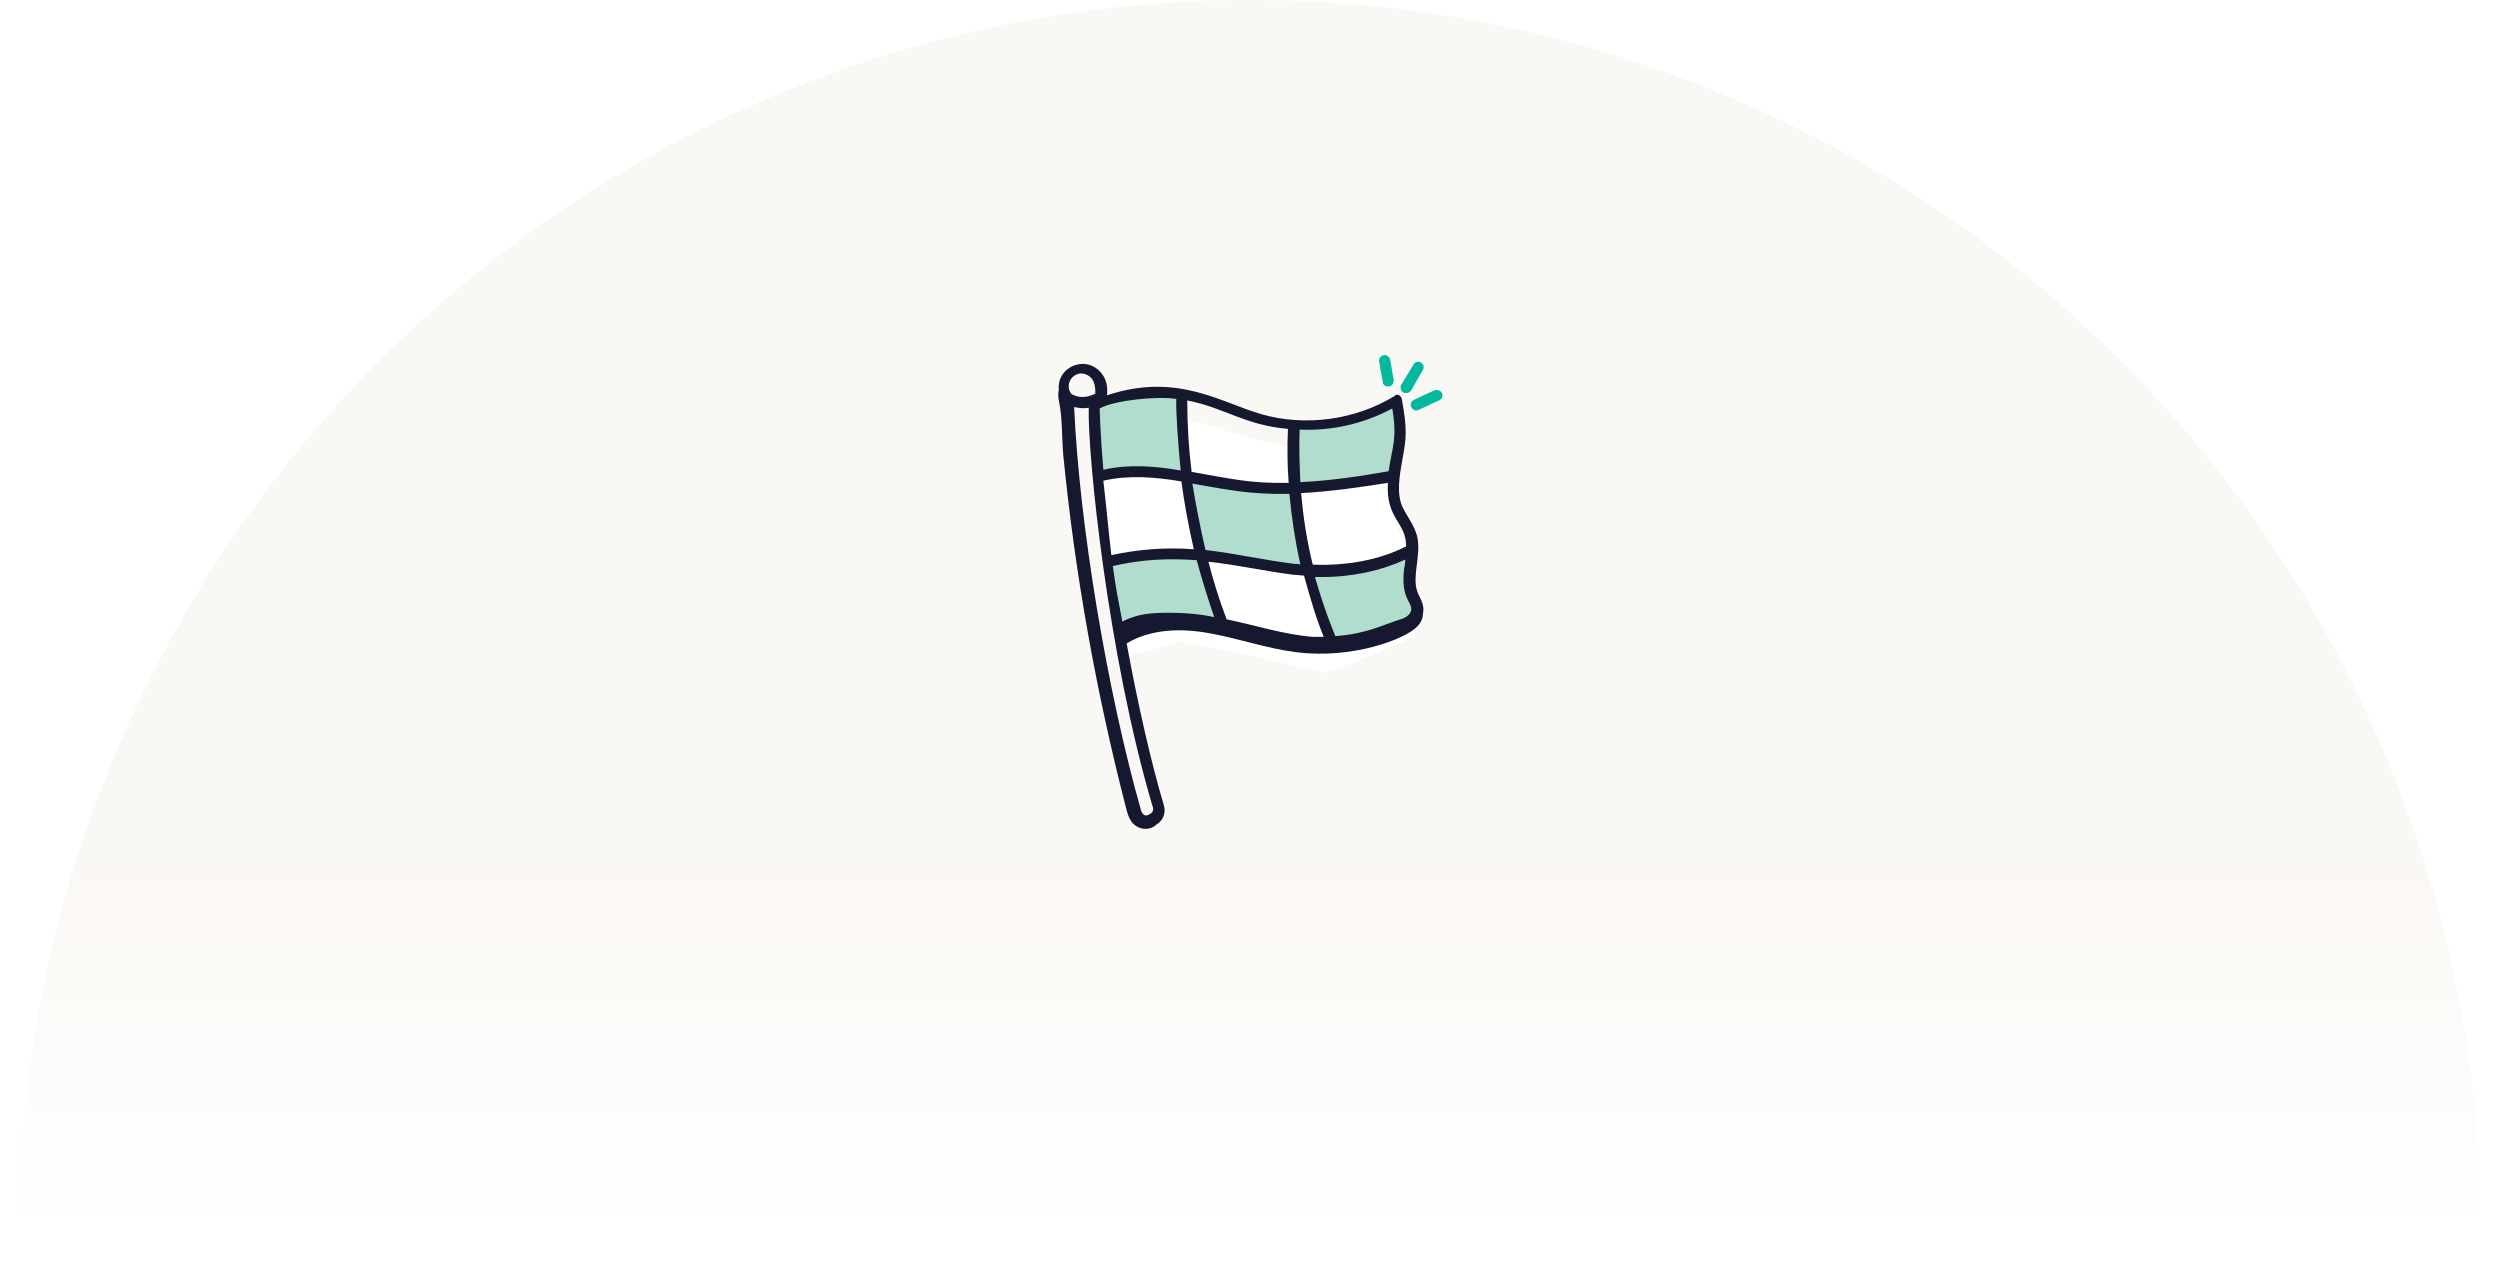 <svg xmlns="http://www.w3.org/2000/svg" width="524" height="266" viewBox="0 0 524 266" fill="none"><g opacity="0.8" filter="url(#filter0_d_19_840)"><path d="M520 258C520 189.574 492.818 123.951 444.434 75.567C396.049 27.182 330.426 5.16601e-06 262 0C193.574 -5.166e-06 127.951 27.182 79.567 75.566C31.182 123.951 4 189.574 4 258L520 258Z" fill="url(#paint0_linear_19_840)"></path></g><path d="M235 138L229 90.5L246 87L262.5 92L273.5 94.5L282.5 93L292.5 89.5L293.5 94.5L292.5 100V110L294.5 114.5L295.5 119L294.5 127L296.5 129.5V133.5L283.5 139L277.5 141L260.5 137L247.5 134.5L235 138Z" fill="white"></path><path d="M230 100.001L229.5 84.501C233.1 80.901 243.333 81.668 248 82.501V90.501L248.5 100.001L233.5 99.001L230 100.001Z" fill="#B1DDCF"></path><path d="M272 102.5L271.5 89.5L279 88.5L284.5 87.5L292.5 84L293.5 89.5V92.5C293.167 94 292.5 97.1 292.5 97.5C292.5 97.9 292.167 99.333 292 100H289L272 102.5Z" fill="#B1DDCF"></path><path d="M251.5 116.5L248.5 100L271 102L274 119.5L251.5 116.5Z" fill="#B1DDCF"></path><path d="M286.5 119L274.5 119.5L278.5 132.5V135.5L289.5 133.5L297 128.5L295 122.5L296 115L286.5 119Z" fill="#B1DDCF"></path><path d="M234.5 134L232 118L241.5 116.5H251.5L256.5 131.5L239.5 130.5L234.5 134Z" fill="#B1DDCF"></path><path d="M293.812 83.624C295.035 90.2 294.729 92.035 293.965 96.165C293.353 99.682 292.588 103.659 294.118 106.565C295.035 108.4 296.412 110.082 297.024 112.377C297.941 116.2 295.953 120.635 297.024 123.847C297.329 125.071 298.706 126.447 298.247 128.588C298.247 129.659 297.788 130.577 297.024 131.341C294.576 133.941 283.412 138.224 271.635 136.694C265.518 135.929 259.553 133.788 253.435 132.718C247.624 131.647 241.2 131.8 236.153 134.859C238.294 146.635 241.2 159.635 243.953 168.812C244.412 170.341 243.8 172.024 242.424 172.788C242.118 173.094 241.659 173.4 241.2 173.553C239.824 174.012 238.294 173.553 237.376 172.482C236.612 171.565 236.306 170.494 236 169.271C229.729 144.953 225.294 120.177 222.847 95.247C222.541 91.424 222.694 87.447 221.929 83.93C221.776 83.165 221.776 82.4 221.929 81.635C221.624 78.577 224.071 76.435 226.671 76.282C228.659 76.129 230.494 77.353 231.412 79.035C232.024 80.106 232.176 81.635 232.024 82.859C246.706 77.965 255.882 84.388 264.447 86.835C273.624 89.435 284.024 88.059 292.282 83.012C292.741 82.4 293.659 82.859 293.812 83.624V83.624ZM290.906 101.212C284.941 102.129 278.824 103.047 272.706 103.353C273.165 108.4 273.929 113.447 275.153 118.341C282.494 118.647 289.376 117.271 294.729 114.518C294.729 109.318 290.447 108.859 290.906 101.212V101.212ZM275.153 133.482C275.918 133.482 276.682 133.482 277.447 133.482C275.765 129.353 274.541 125.071 273.318 120.635C272.553 120.635 271.941 120.482 271.176 120.482C265.059 119.718 260.012 118.494 253.282 117.729C254.353 121.859 255.576 125.835 257.106 129.812C263.071 131.035 269.188 133.024 275.153 133.482V133.482ZM279.894 133.329C286.318 132.871 289.682 131.035 293.506 129.812C294.271 129.659 295.8 128.894 295.8 127.671C295.8 125.988 293.659 125.377 294.271 119.412C294.424 118.8 294.424 118.647 294.576 117.271C289.682 119.565 283.565 120.941 277.141 120.941H275.612C277.6 127.824 279.282 131.8 279.894 133.329V133.329ZM235.235 130.271C238.6 128.588 241.353 128.435 245.329 128.435C248.541 128.435 251.753 128.741 254.506 129.353C253.129 125.377 251.906 121.4 250.835 117.424C244.871 116.965 239.059 117.271 233.247 118.647C234.012 124.153 234.165 124.459 235.235 130.271ZM232.941 116.353C238.6 115.129 244.412 114.671 250.224 115.129C249.153 110.388 248.235 105.647 247.624 100.906C242.118 99.988 236.612 99.529 231.259 100.753C231.871 105.953 232.329 111.153 232.941 116.353V116.353ZM252.671 115.282C259.247 116.047 265.059 117.424 271.329 118.188C271.788 118.188 272.247 118.188 272.553 118.341C271.482 113.447 270.718 108.553 270.259 103.506C262 103.659 257.871 102.741 249.918 101.365C250.682 105.953 251.6 110.694 252.671 115.282V115.282ZM241.659 169.271C232.176 137.459 227.894 94.788 228.2 85.459C227.282 85.612 226.365 85.612 225.141 85.306C226.212 109.624 232.024 144.8 239.212 170.035C239.365 170.341 239.518 170.647 239.824 170.8C239.976 170.953 240.282 170.953 240.741 170.8L240.894 170.647C241.506 170.494 241.812 169.882 241.659 169.271V169.271ZM229.118 79.8C228.659 78.882 227.588 78.271 226.518 78.271C224.376 78.424 223.153 81.024 224.682 82.706H224.835C226.212 83.471 228.047 83.318 229.424 82.553C229.424 82.553 229.424 82.553 229.576 82.553C229.576 82.4 229.576 82.247 229.576 81.941C229.576 81.329 229.424 80.412 229.118 79.8ZM230.494 85.612C230.494 85.765 230.647 91.577 231.259 98.459C236.612 97.235 242.118 97.694 247.471 98.612C247.012 94.177 246.4 85.765 246.553 83.624C242.882 83.012 233.859 83.777 230.494 85.612V85.612ZM248.847 83.93C248.847 88.977 249.153 94.024 249.765 98.918C257.871 100.294 261.847 101.365 270.106 101.212C269.8 97.388 269.8 93.718 269.953 89.894C260.929 89.129 256.647 85.459 248.847 83.93V83.93ZM291.824 85.612C285.859 88.824 279.129 90.353 272.4 90.047C272.247 93.718 272.4 97.388 272.553 101.059C278.824 100.753 285.094 99.835 291.059 98.765C291.824 93.412 292.894 92.188 291.824 85.612V85.612Z" fill="#16182F"></path><path d="M302.224 82.401C302.53 83.013 302.224 83.625 301.612 83.931L297.33 85.919C296.718 86.225 296.106 85.919 295.8 85.307C295.494 84.695 295.8 84.084 296.412 83.778L300.694 81.79C301.306 81.637 301.918 81.79 302.224 82.401V82.401Z" fill="#03B89D"></path><path d="M296.259 76.436C296.565 75.824 297.33 75.671 297.789 75.977C298.4 76.283 298.553 77.048 298.247 77.507L295.8 81.789C295.647 82.095 295.189 82.401 294.73 82.401C293.812 82.401 293.353 81.483 293.659 80.718L296.259 76.436Z" fill="#03B89D"></path><path d="M290.906 81.024C290.295 81.024 289.836 80.565 289.836 80.106L289.071 75.824C288.918 75.212 289.377 74.601 289.989 74.448C290.6 74.295 291.212 74.754 291.365 75.365L292.13 79.648C292.13 80.412 291.671 81.024 290.906 81.024V81.024Z" fill="#03B89D"></path><defs><filter id="filter0_d_19_840" x="0" y="0" width="524" height="266" filterUnits="userSpaceOnUse" color-interpolation-filters="sRGB"><feGaussianBlur stdDeviation="2"></feGaussianBlur></filter><linearGradient id="paint0_linear_19_840" x1="262" y1="183.137" x2="262" y2="257.637" gradientUnits="userSpaceOnUse"><stop stop-color="#F9F6F2"></stop><stop offset="1" stop-color="#F9F6F2" stop-opacity="0"></stop></linearGradient></defs></svg>